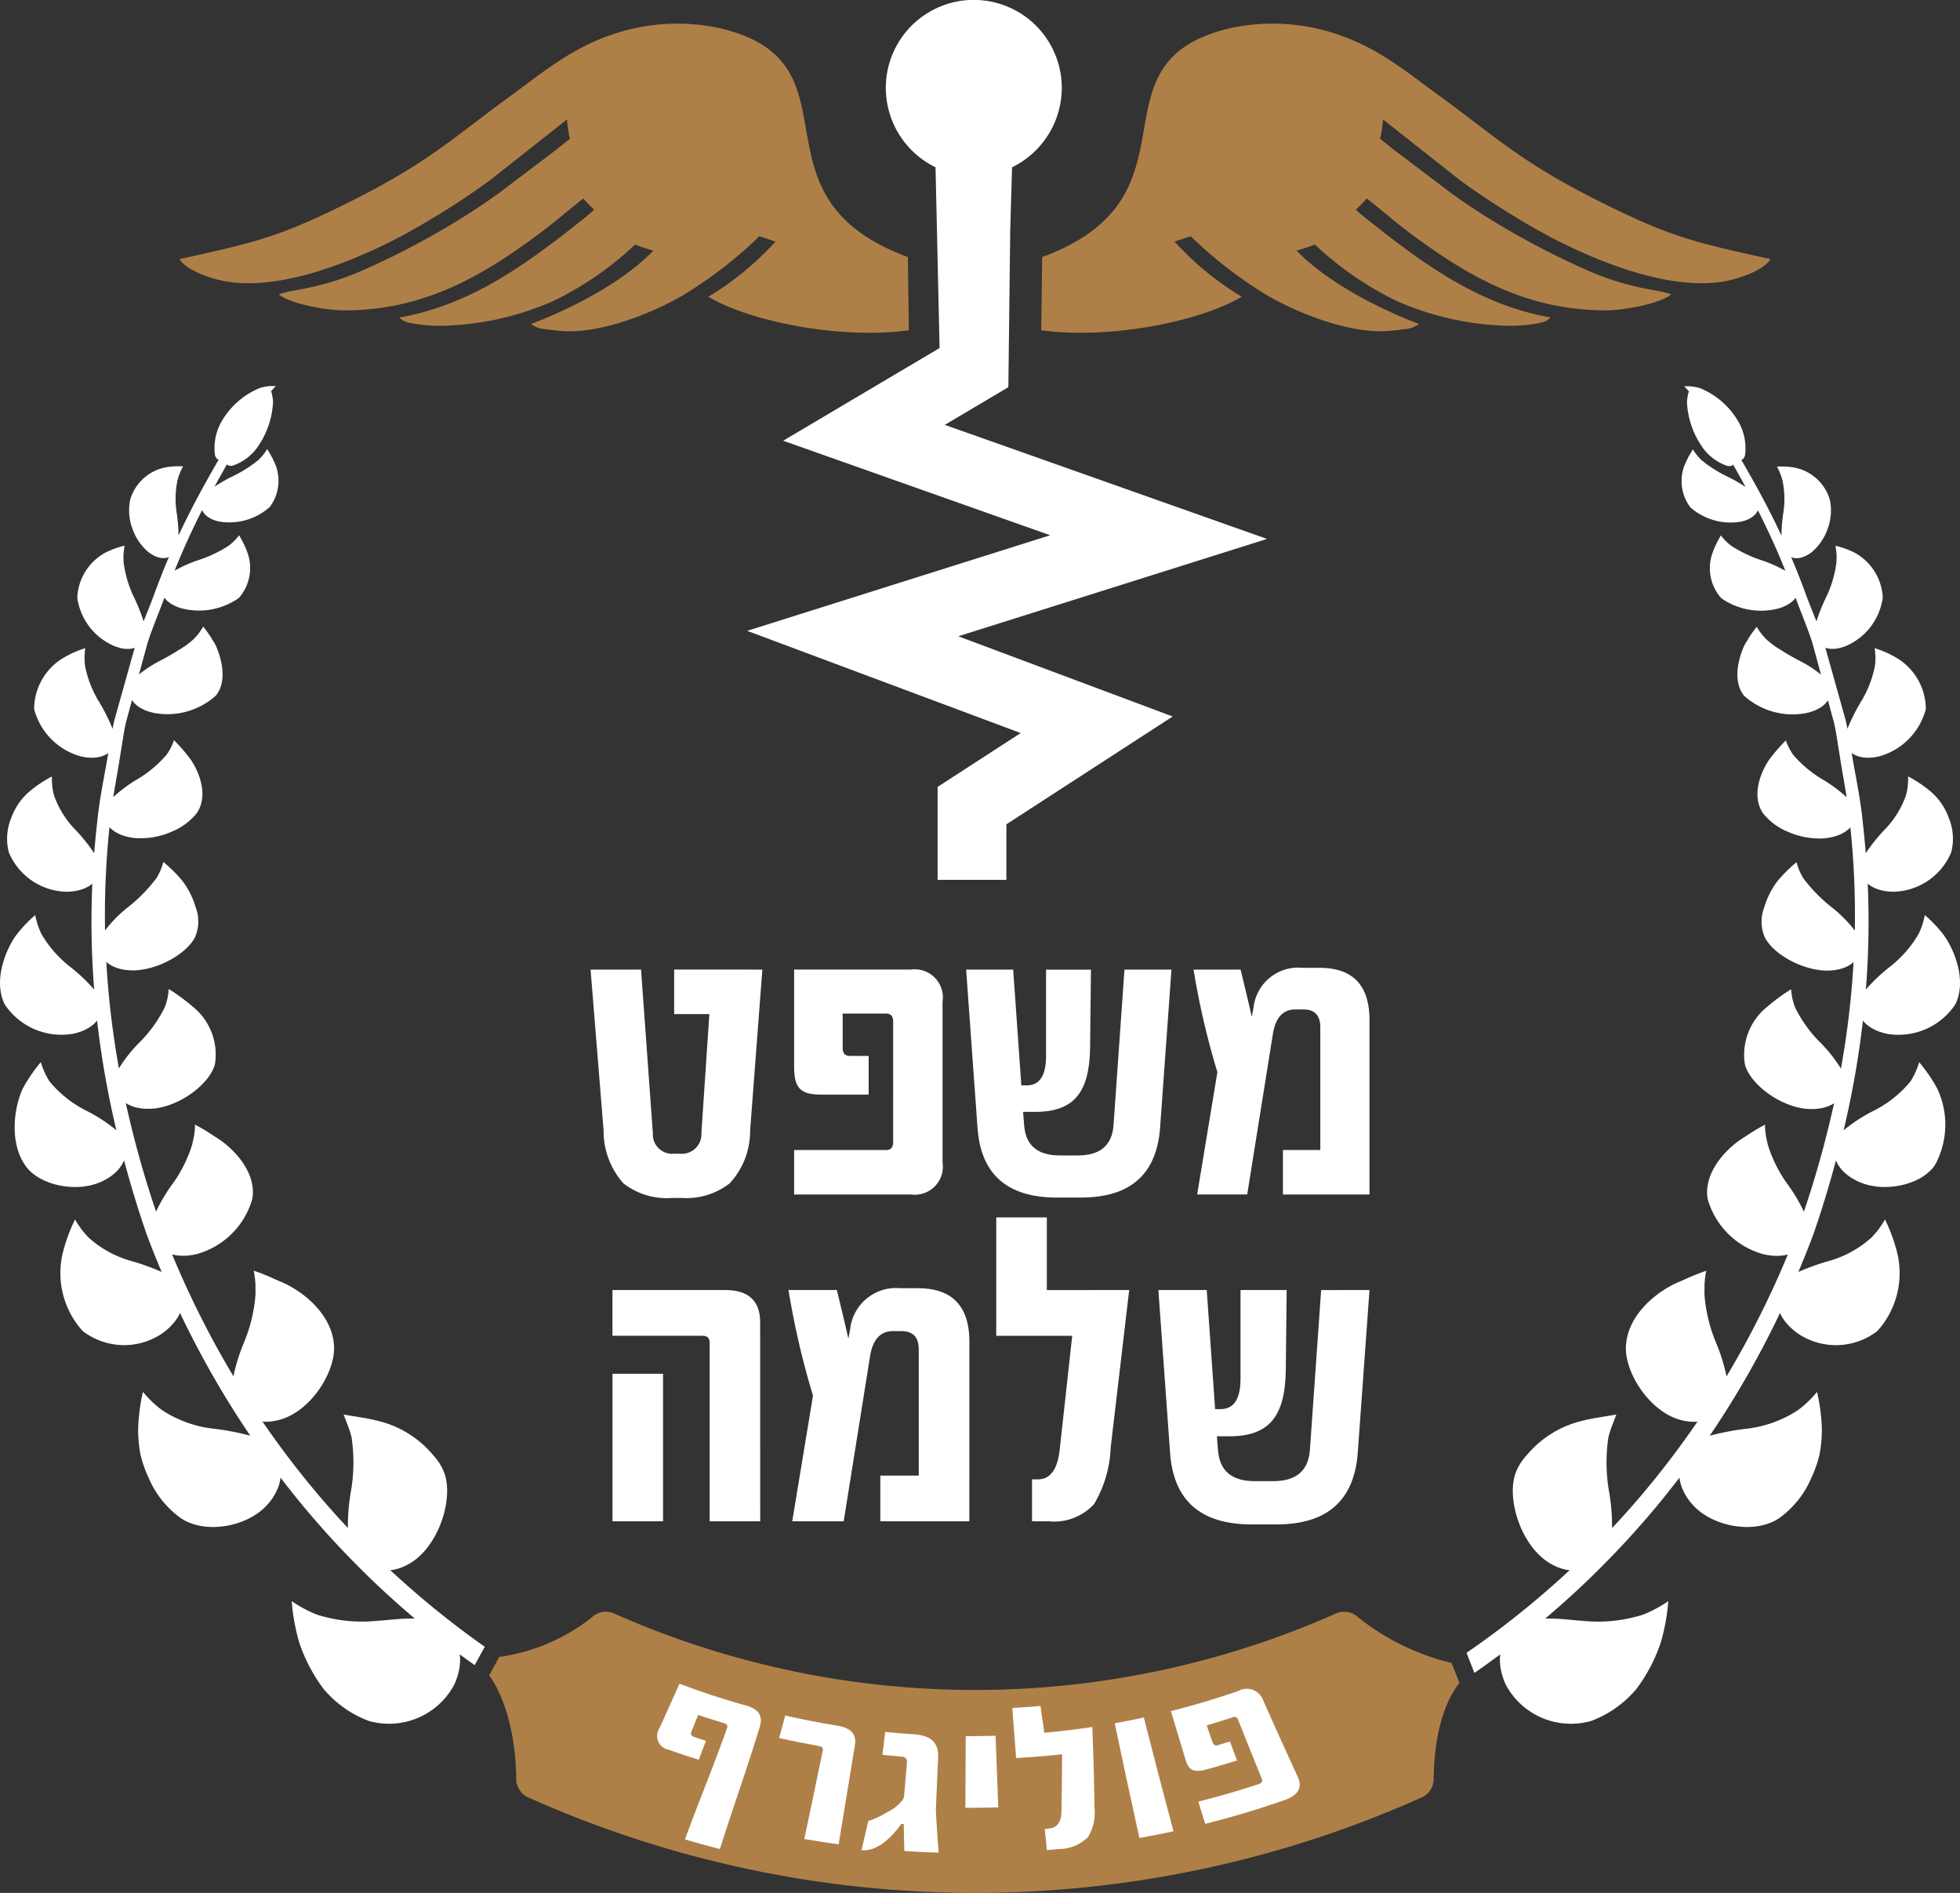 <svg xmlns="http://www.w3.org/2000/svg" xmlns:xlink="http://www.w3.org/1999/xlink" id="Group_28" data-name="Group 28" width="145.345" height="140.339" viewBox="0 0 145.345 140.339"><rect x="0" y="0" width="145.345" height="140.339" fill="#333333" stroke="none"/><defs><clipPath id="clip-path"><rect id="Rectangle_21" data-name="Rectangle 21" width="145.345" height="140.339" fill="none"></rect></clipPath></defs><g id="Group_27" data-name="Group 27" clip-path="url(#clip-path)"><path id="Path_91" data-name="Path 91" d="M167.042,21.083l-.072,5.429c5.083.7,11.825-.66,14.867-2.486a22.024,22.024,0,0,1-4.977-4.086l1.191-.4a31.815,31.815,0,0,0,5.663,4.376c2.585,1.5,6.267,2.825,8.877,2.655.417-.027.873-.074,1.273-.142a1.9,1.9,0,0,0,1.116-.383c-2.88-1.1-6.746-3.028-9.072-5.44a13.25,13.25,0,0,0,1.355-.449,24.246,24.246,0,0,0,6.069,4.185,21.674,21.674,0,0,0,8.417,1.841,11.222,11.222,0,0,0,1.621-.12c.651-.1,1.062-.15,1.371-.5-5.391-.934-9.632-4.14-13.353-7.08-.388-.307-.753-.6-1.09-.915a10.137,10.137,0,0,0,.809-.825c1.062.81,1.955,1.631,3.258,2.6,3.988,2.964,8.4,5.693,14.449,5.693,1.454,0,4.086-.515,4.878-1.186-1.052-.4-2.932-.334-6.286-1.809a58.12,58.12,0,0,1-5.271-2.656,50.449,50.449,0,0,1-4.792-3.059l-4.313-3.265s-.4-.334-.931-.747a10.12,10.12,0,0,0,.223-1.427l5.759,4.545a59.508,59.508,0,0,0,6.48,4.077c3.171,1.674,8.559,4.029,12.837,3.416,1.389-.2,3.226-.921,3.648-1.689-5.664-1.252-7.321-1.614-12.472-4.171-6-2.977-7.8-4.823-12.2-8.024-2.343-1.706-4.5-3.538-7.65-4.534a14.834,14.834,0,0,0-7.658-.408c-10.988,2.5-1.706,12.452-14.027,16.987" transform="translate(-89.758 -2.027)" fill="#ae8048" fill-rule="evenodd"></path><path id="Path_92" data-name="Path 92" d="M68.781,4.1a14.829,14.829,0,0,0-7.658.407c-3.147,1-5.307,2.828-7.649,4.535-4.394,3.2-6.2,5.046-12.2,8.023-5.151,2.557-6.807,2.918-12.472,4.171.422.768,2.259,1.49,3.648,1.689,4.278.613,9.666-1.742,12.837-3.415a59.553,59.553,0,0,0,6.48-4.077l5.759-4.545a10,10,0,0,0,.223,1.428c-.532.413-.931.747-.931.747l-4.313,3.265a50.515,50.515,0,0,1-4.793,3.059,58.239,58.239,0,0,1-5.271,2.656c-3.354,1.476-5.235,1.4-6.286,1.809.792.671,3.423,1.186,4.878,1.186,6.052,0,10.46-2.729,14.449-5.693,1.3-.969,2.2-1.79,3.258-2.6a9.991,9.991,0,0,0,.809.825c-.337.316-.7.609-1.09.915-3.721,2.94-7.963,6.146-13.353,7.079.309.354.72.4,1.371.5a11.147,11.147,0,0,0,1.621.12,21.665,21.665,0,0,0,8.416-1.84,24.228,24.228,0,0,0,6.069-4.185,13.288,13.288,0,0,0,1.355.449c-2.326,2.412-6.192,4.344-9.072,5.44a1.9,1.9,0,0,0,1.116.383c.4.067.856.115,1.273.142,2.61.17,6.292-1.152,8.877-2.655A31.817,31.817,0,0,0,71.8,19.54l1.191.4a22.017,22.017,0,0,1-4.978,4.086c3.042,1.826,9.784,3.189,14.867,2.486l-.072-5.429C70.487,16.549,79.768,6.594,68.781,4.1" transform="translate(-15.485 -2.027)" fill="#ae8048" fill-rule="evenodd"></path><path id="Path_93" data-name="Path 93" d="M107.439,155.448l-.908,11.947a5.7,5.7,0,0,1-1.514,3.9,5.223,5.223,0,0,1-3.568,1.083h-.685a5.237,5.237,0,0,1-3.632-1.083,5.824,5.824,0,0,1-1.465-3.9L94.7,155.448h3.743l.876,12.138a1.438,1.438,0,0,0,1.577,1.513h.414a1.456,1.456,0,0,0,1.609-1.545l.59-8.808h-2.612v-3.3Z" transform="translate(-50.906 -83.564)" fill="#fff"></path><path id="Path_94" data-name="Path 94" d="M138.354,169.736a2.086,2.086,0,0,1-2.326,2.389h-8.681v-3.3h6.818c.35,0,.525-.191.525-.589V159.3c0-.4-.175-.59-.525-.59h-3.218v2.548c0,.4.175.59.51.59h1.417v2.867h-3.536c-1.513,0-1.991-.478-1.991-2.055v-7.216h8.681a2.087,2.087,0,0,1,2.326,2.39Z" transform="translate(-68.458 -83.564)" fill="#fff"></path><path id="Path_95" data-name="Path 95" d="M170.155,155.448l-.844,11.724q-.382,5.186-5.877,5.177h-1.784q-5.519,0-5.878-5.177l-.844-11.724h3.489l.605,8.586h.4c.956,0,1.434-.733,1.434-2.182v-6.4h3.329l-.064,5.782c-.048,3.329-1.195,4.763-4.078,4.763h-.892l.08,1c.111,1.482.988,2.23,2.644,2.23h1.338c1.657,0,2.533-.748,2.645-2.23l.812-11.549Z" transform="translate(-83.284 -83.564)" fill="#fff"></path><path id="Path_96" data-name="Path 96" d="M204.447,171.977h-6.419v-3.3H200.8v-9.1c0-.876-.414-1.322-1.243-1.322h-.621c-.908,0-1.465.621-1.657,1.848l-1.9,11.867h-3.711l1.5-9.064A58.845,58.845,0,0,1,191.4,155.3h3.489c.239.988.526,2.151.828,3.5l.128-.653a3.329,3.329,0,0,1,3.616-2.979h1.274c2.469,0,3.711,1.29,3.711,3.855Z" transform="translate(-102.892 -83.416)" fill="#fff"></path><path id="Path_97" data-name="Path 97" d="M109.171,223.972h-3.75v-13.25c0-.344-.18-.508-.541-.508H98.214v-3.39h8.353c1.736,0,2.6.8,2.6,2.391Zm-7.206,0h-3.75v-10.94h3.75Z" transform="translate(-52.797 -111.183)" fill="#fff"></path><path id="Path_98" data-name="Path 98" d="M139.85,223.82h-6.6v-3.39h2.85v-9.352c0-.9-.426-1.359-1.278-1.359h-.639c-.934,0-1.507.639-1.7,1.9l-1.949,12.2h-3.816l1.539-9.319a60.514,60.514,0,0,1-1.818-7.828h3.587c.246,1.016.541,2.211.852,3.6l.131-.671a3.423,3.423,0,0,1,3.718-3.063h1.31c2.539,0,3.816,1.327,3.816,3.964Z" transform="translate(-67.969 -111.031)" fill="#fff"></path><path id="Path_99" data-name="Path 99" d="M169.617,200.56l-1.376,11.71a8.8,8.8,0,0,1-1.228,4.16,4.019,4.019,0,0,1-3.358,1.277h-1.244V214.6h.426q1.375,0,1.621-2.162l.934-8.484h-5.634v-8.778h3.751v5.388Z" transform="translate(-85.881 -104.919)" fill="#fff"></path><path id="Path_100" data-name="Path 100" d="M201.412,206.824l-.868,12.054q-.393,5.331-6.043,5.323h-1.834q-5.675,0-6.043-5.323l-.868-12.054h3.587l.622,8.828h.409c.983,0,1.474-.753,1.474-2.243v-6.585h3.423l-.066,5.945c-.049,3.423-1.228,4.9-4.192,4.9h-.917l.082,1.032c.115,1.523,1.016,2.293,2.719,2.293h1.376c1.7,0,2.6-.77,2.719-2.293l.835-11.874Z" transform="translate(-99.857 -111.183)" fill="#fff"></path><path id="Path_101" data-name="Path 101" d="M158.365,39.955,134.471,31.5l4.715-2.794.139-11.666.136-4.636a6.567,6.567,0,0,0,3.686-5.9c0-.121,0-.241-.01-.357a6.524,6.524,0,0,0-13.027,0c-.006.12-.01.24-.01.379a6.557,6.557,0,0,0,3.686,5.877l.3,13.4-11.6,6.872,19.8,7.008-22.469,7.087L140.1,54.348,133.94,58.34v6.891h5.1V61.114l12.331-7.994-15.9-5.947Z" transform="translate(-64.411)" fill="#fff" fill-rule="evenodd"></path><path id="Path_102" data-name="Path 102" d="M149.817,262.205a17.876,17.876,0,0,1-6.878-3.342l0,.007a1.5,1.5,0,0,0-1.7-.336,66.012,66.012,0,0,1-53.532,0,1.5,1.5,0,0,0-1.7.335l0-.006a14.23,14.23,0,0,1-6.811,2.892l-.751,1.367s2.014,2.433,2.014,8.025l.042-.012a1.467,1.467,0,0,0,.828,1.028,81.059,81.059,0,0,0,66.285,0,1.473,1.473,0,0,0,.855-1.162l.016,0c0-4.577,1.408-6.717,1.912-7.313Z" transform="translate(-42.171 -138.911)" fill="#ae8048"></path><path id="Path_103" data-name="Path 103" d="M110.048,282.2q-1.3-.333-2.591-.714c1.071-2.944,2.069-5.282,3.113-8.233.072-.2,0-.32-.211-.385-.646-.194-1.287-.394-1.926-.612q-.248.621-.5,1.243c-.08.193-.011.321.194.39.292.1.59.192.884.286-.177.468-.355.94-.535,1.407-.739-.234-1.479-.479-2.209-.738a1.04,1.04,0,0,1-.711-1.588q.751-1.654,1.493-3.313,2.442.923,4.965,1.627c.894.251,1.231.758.992,1.559-.985,3.233-1.943,5.846-2.958,9.073" transform="translate(-56.661 -145.115)" fill="#fff"></path><path id="Path_104" data-name="Path 104" d="M129.357,284.592q-1.276-.175-2.547-.394.7-3.293,1.375-6.581c.032-.171-.053-.274-.271-.309-.995-.18-1.983-.376-2.969-.6.152-.556.3-1.108.452-1.664,1.273.292,2.556.538,3.849.748,1,.16,1.448.624,1.321,1.421q-.6,3.692-1.21,7.381" transform="translate(-67.167 -147.855)" fill="#fff"></path><path id="Path_105" data-name="Path 105" d="M141.321,286.5c-.016-.665-.031-1.333-.045-2-.059,0-.117-.01-.173-.013-1.018,1.406-2.041,2.053-2.963,1.95q.262-1.072.512-2.155a6.947,6.947,0,0,0,1.417-.668,3.289,3.289,0,0,0,1.135-.9.848.848,0,0,0,.108-.391q.1-1.193.206-2.387c.021-.276-.122-.412-.431-.44-.46-.037-.924-.08-1.386-.126.068-.567.135-1.137.2-1.7.7.069,1.4.133,2.11.177,1.256.081,1.858.616,1.817,1.661-.058,1.3-.11,2.61-.169,3.916,0,.091.051,1.155.209,3.2-.851-.024-1.7-.068-2.553-.126" transform="translate(-74.26 -149.269)" fill="#fff"></path><path id="Path_106" data-name="Path 106" d="M157.251,283.594c-.812.027-1.628.038-2.442.034q.013-2.653.025-5.311c.74,0,1.476-.009,2.214-.031q.1,2.655.2,5.308" transform="translate(-83.221 -149.599)" fill="#fff"></path><path id="Path_107" data-name="Path 107" d="M168.274,275.067q.122,2.984.162,5.972a3.489,3.489,0,0,1-.48,2.189,3.107,3.107,0,0,1-2.2.889c-.284.025-.568.053-.852.074-.05-.523-.1-1.046-.154-1.568.094-.009.191-.017.284-.023.612-.052.929-.449.948-1.187q.046-2.164.049-4.324c-1.132.125-2.272.217-3.408.279-.1-1.48-.181-2.231-.278-3.71q1.046-.058,2.091-.152c.1.9.176,1.087.274,1.989,1.19-.109,2.38-.25,3.562-.429" transform="translate(-87.274 -147.029)" fill="#fff"></path><path id="Path_108" data-name="Path 108" d="M183.114,283.8c-.84.181-1.68.347-2.526.5q-.936-4.251-1.833-8.508c.723-.128,1.44-.271,2.159-.426q1.075,4.221,2.2,8.434" transform="translate(-96.094 -148.031)" fill="#fff"></path><path id="Path_109" data-name="Path 109" d="M197.188,277.358c.349.765.018,1.34-1.013,1.7-1.923.669-3.883,1.255-5.861,1.754-.172-.548-.339-1.1-.511-1.649q2.265-.57,4.481-1.3c.228-.075.3-.206.225-.4q-.884-2.179-1.75-4.36a.3.3,0,0,0-.424-.186c-.634.208-1.269.4-1.912.59.147.419.292.841.439,1.262a.3.3,0,0,0,.416.2c.289-.086.581-.173.869-.264.177.469.351.94.53,1.409-.741.229-1.486.449-2.236.654-.961.261-1.345.094-1.582-.7q-.545-1.807-1.088-3.616,2.537-.641,5.008-1.495a1.284,1.284,0,0,1,1.825.677q1.27,2.863,2.584,5.715" transform="translate(-100.941 -145.592)" fill="#fff"></path><path id="Path_110" data-name="Path 110" d="M35.2,156.718l.748-1.36a66.911,66.911,0,0,1-7.005-5.68,3.152,3.152,0,0,0,.409-.069,3.664,3.664,0,0,0,.855-.328q.162-.086.325-.191t.332-.239c1.851-1.488,2.722-4.609,2.089-6.369a3.987,3.987,0,0,0-.821-1.32,7.674,7.674,0,0,0-3.961-2.519l-.107-.028-.208-.049c-.225-.052-.546-.12-.884-.18l-1.037-.171-.454-.077.056.143c.062.18.191.5.343.9l.114.36c.026.1.055.211.083.324A12.693,12.693,0,0,1,25.994,144a14.879,14.879,0,0,0-.195,2.551q-1.149-1.225-2.2-2.466a66.448,66.448,0,0,1-4.134-5.427,3.285,3.285,0,0,0,.43.01,3.718,3.718,0,0,0,.868-.147c.113-.032.228-.071.344-.115s.24-.1.362-.157c2.045-1.016,3.514-3.685,3.282-5.4-.186-1.963-1.921-3.594-3.593-4.407l-.094-.044-.185-.082c-.206-.084-.487-.206-.761-.334-.308-.136-.638-.268-.888-.361l-.412-.148s.008.05.025.14a6.743,6.743,0,0,1,.1.9c0,.113,0,.234,0,.363,0,.1.006.2.008.311a11.5,11.5,0,0,1-.915,3.747,14.048,14.048,0,0,0-.726,2.369,69.367,69.367,0,0,1-4.545-9.034,3.092,3.092,0,0,0,.367.071,3.648,3.648,0,0,0,.808.012l.332-.044q.175-.03.356-.076a5.916,5.916,0,0,0,4.082-4.081c.3-1.732-1.012-3.374-2.336-4.331l-.076-.051-.15-.1-.615-.4c-.252-.163-.524-.324-.732-.441l-.343-.188s0,.044,0,.123a5.657,5.657,0,0,1-.082.783c-.02.1-.042.2-.065.309-.024.089-.043.178-.06.269a10.024,10.024,0,0,1-1.554,3.05,12.523,12.523,0,0,0-1.125,1.918,76.163,76.163,0,0,1-2.246-8.052c.039.025.074.052.116.075a2.7,2.7,0,0,0,.66.257,3.582,3.582,0,0,0,.763.1l.32,0,.348-.031c2.01-.267,4.066-1.914,4.408-3.285a4.561,4.561,0,0,0-1.655-4.265l-.193-.166-.56-.44c-.239-.177-.5-.355-.693-.485l-.326-.21s0,.04-.01.112a4.615,4.615,0,0,1-.117.709l-.078.277-.084.242a9.7,9.7,0,0,1-1.914,2.652,10.689,10.689,0,0,0-1.492,1.892,65.149,65.149,0,0,1-.935-7.9c.037.032.069.067.11.1a2.325,2.325,0,0,0,.56.311,3.17,3.17,0,0,0,.681.18l.295.034.324.012c1.891-.014,4.07-1.288,4.633-2.518a2.936,2.936,0,0,0,.02-2.172,6.07,6.07,0,0,0-.988-1.956l-.149-.175c-.108-.123-.265-.295-.437-.468-.189-.19-.394-.382-.554-.524l-.262-.229s-.01.037-.03.1a4.615,4.615,0,0,1-.237.64l-.123.246-.122.213a11.822,11.822,0,0,1-2.2,2.227,9.369,9.369,0,0,0-1.615,1.655,62.86,62.86,0,0,1,.329-7.661c.04.043.078.085.123.126a2.345,2.345,0,0,0,.515.344,3.168,3.168,0,0,0,.638.234l.278.061.308.044a5.705,5.705,0,0,0,2.722-.459,4.6,4.6,0,0,0,1.9-1.4c.8-1.2.293-2.836-.449-3.942-.066-.092-.1-.131-.131-.179-.1-.122-.239-.3-.39-.484-.168-.2-.352-.4-.495-.548l-.236-.241-.033.093a4.076,4.076,0,0,1-.26.578l-.13.22-.127.188A8.835,8.835,0,0,1,10.1,91.091a10.363,10.363,0,0,0-1.7,1.273c.177-1.126.386-2.2.535-3.224.142-.792.235-1.564.4-2.292l.455-1.679a1.466,1.466,0,0,0,.144.192,1.944,1.944,0,0,0,.425.355,2.793,2.793,0,0,0,.558.267l.25.079.281.067a5.377,5.377,0,0,0,4.568-1.3c.831-1.054.449-2.642-.007-3.69-.048-.089-.069-.127-.094-.173l-.286-.471c-.126-.193-.266-.391-.376-.538l-.183-.238-.048.081a4.11,4.11,0,0,1-.345.5l-.16.187-.152.159a6.158,6.158,0,0,1-1.114.813c-.4.261-.825.5-1.22.714a9.294,9.294,0,0,0-1.725,1.095L10.924,81c.361-1.16.822-2.205,1.193-3.223.024-.068.049-.13.073-.2a1.62,1.62,0,0,0,.265.284,2.322,2.322,0,0,0,.458.294l.212.1.242.087a5.146,5.146,0,0,0,4.341-.738,3.356,3.356,0,0,0,.668-3.29c-.029-.084-.043-.121-.059-.165-.044-.117-.112-.281-.19-.45-.086-.185-.184-.375-.262-.517l-.131-.229s-.019.025-.055.068a4.075,4.075,0,0,1-.385.419l-.172.154-.161.13a9.641,9.641,0,0,1-2.419,1.124,10.3,10.3,0,0,0-1.594.728c.64-1.6,1.313-3.063,2.039-4.489a1.106,1.106,0,0,0,.116.2,1.4,1.4,0,0,0,.309.3,1.984,1.984,0,0,0,.418.222l.19.066.215.056A4.521,4.521,0,0,0,20,70.86a3.237,3.237,0,0,0,.44-3.1c-.03-.075-.044-.108-.06-.147l-.188-.4c-.084-.162-.179-.327-.254-.45l-.125-.2a4.632,4.632,0,0,1-.36.5l-.142.159-.134.136a9.66,9.66,0,0,1-2.046,1.28,11.89,11.89,0,0,0-1.226.713q.447-.822.923-1.656a.308.308,0,0,0,.092.069.466.466,0,0,0,.162.037c.1,0,.132-.006.16-.008A3.712,3.712,0,0,0,19.2,66.264a6.321,6.321,0,0,0,1.049-3.214c-.006-.073-.009-.1-.013-.142-.011-.1-.031-.239-.061-.377-.02-.094-.045-.184-.069-.267l.236-.258c.068-.072.108-.112.108-.112l-.19-.008a3.248,3.248,0,0,0-.438.026,3.771,3.771,0,0,0-.39.074l-.145.039A5.826,5.826,0,0,0,16.5,64.4a3.952,3.952,0,0,0-.555,2.633c.011.027.022.055.07.151a.467.467,0,0,0,.115.129.335.335,0,0,0,.083.037c-1.088,1.874-2.067,3.673-2.972,5.611a12.878,12.878,0,0,0-.126-1.6,6.668,6.668,0,0,1,.052-2.506l.057-.2q.041-.115.076-.215a4.876,4.876,0,0,1,.234-.52l.041-.079-.236-.007c-.145,0-.338,0-.524.016-.169.013-.333.034-.448.052l-.162.03A3.418,3.418,0,0,0,9.658,70.3a3.879,3.879,0,0,0,.132,2.076,3.984,3.984,0,0,0,1.2,1.808l.182.133.174.105a1.881,1.881,0,0,0,.439.177,1.329,1.329,0,0,0,.418.043,1.049,1.049,0,0,0,.322-.075c-.394.923-.776,1.889-1.149,2.92-.224.6-.479,1.212-.727,1.848a12.867,12.867,0,0,0-.692-1.742,8.394,8.394,0,0,1-.793-2.663c0-.079-.006-.154-.008-.226,0-.091,0-.175,0-.254a5.163,5.163,0,0,1,.067-.631c.011-.062.017-.1.017-.1l-.26.068c-.159.045-.368.112-.565.187-.18.069-.351.145-.47.2-.045.022-.082.04-.166.084a4.006,4.006,0,0,0-2.048,3.312,4.577,4.577,0,0,0,2.8,3.618l.244.081L9,81.33a2.3,2.3,0,0,0,.54.047,1.535,1.535,0,0,0,.445-.08l-.909,3.246c-.19.679-.387,1.381-.591,2.111-.051.212-.1.429-.137.648a14.161,14.161,0,0,0-.985-1.978A8.034,8.034,0,0,1,6.3,82.6c-.008-.083-.015-.162-.022-.238,0-.1-.006-.186-.01-.27a5.109,5.109,0,0,1,.041-.674c.009-.067.013-.1.013-.1l-.295.1c-.179.066-.416.16-.639.262-.2.094-.395.194-.529.269l-.186.109a4.431,4.431,0,0,0-2.142,3.781,4.934,4.934,0,0,0,3.51,3.518l.283.052.261.028a2.884,2.884,0,0,0,.622-.022,2.064,2.064,0,0,0,.538-.154,1.565,1.565,0,0,0,.283-.169c-.25,1.576-.637,3.252-.816,5.093-.087.75-.162,1.535-.227,2.34a13.177,13.177,0,0,0-1.354-1.7A6.933,6.933,0,0,1,3.99,92.188l-.054-.245c-.016-.1-.032-.194-.046-.281a5.129,5.129,0,0,1-.043-.715c0-.072,0-.113,0-.113L3.543,91c-.185.107-.429.256-.656.412-.208.142-.4.289-.537.4l-.188.155A4.663,4.663,0,0,0,.819,93.948a4.034,4.034,0,0,0-.168,2.5,4.747,4.747,0,0,0,4.219,2.931l.311-.007.284-.028a3.256,3.256,0,0,0,.665-.16,2.457,2.457,0,0,0,.558-.279,1.907,1.907,0,0,0,.158-.124,63.6,63.6,0,0,0,.138,7.853,12.4,12.4,0,0,0-1.756-1.669,8.5,8.5,0,0,1-2.155-2.455l-.114-.248-.112-.286a5.948,5.948,0,0,1-.213-.748c-.016-.076-.025-.119-.025-.119l-.271.243c-.164.152-.377.362-.573.575-.178.194-.343.39-.455.533-.042.054-.077.1-.155.2-.861,1.25-1.625,3.442-.8,5.08a5.06,5.06,0,0,0,5.009,2.179l.317-.073.285-.09a3.321,3.321,0,0,0,.643-.307,2.474,2.474,0,0,0,.5-.41c.033-.036.059-.073.089-.11a69.831,69.831,0,0,0,1.43,8.13,12.046,12.046,0,0,0-2.217-1.441,8.416,8.416,0,0,1-2.742-2.182l-.147-.245-.15-.288a5.966,5.966,0,0,1-.308-.767c-.026-.08-.04-.124-.04-.124l-.257.319c-.155.2-.355.47-.536.741-.165.247-.314.495-.417.672l-.092.166c-.025.045-.04.075-.046.087-.688,1.524-.933,4.006.16,5.618.948,1.478,3.68,2.1,5.549,1.316.111-.045.216-.094.316-.144l.279-.154a3.538,3.538,0,0,0,.607-.461,2.659,2.659,0,0,0,.441-.541A3.57,3.57,0,0,0,9.2,119.3c.478,1.781,1.03,3.614,1.687,5.513q.51,1.359,1.1,2.754a17.442,17.442,0,0,0-2.215-.8,7.927,7.927,0,0,1-3.2-1.745l-.211-.224-.226-.268a6.83,6.83,0,0,1-.5-.736l-.072-.122-.182.389c-.108.241-.244.568-.36.892-.106.295-.2.586-.257.794l-.053.194-.026.1a6.4,6.4,0,0,0,1.439,5.9,5.031,5.031,0,0,0,5.907.182c.1-.072.2-.146.291-.222l.252-.225a3.991,3.991,0,0,0,.529-.624,3.167,3.167,0,0,0,.247-.443,68.619,68.619,0,0,0,5.212,9.1,19.045,19.045,0,0,0-2.627-.509,8.744,8.744,0,0,1-3.912-1.384l-.283-.218-.309-.265a8.385,8.385,0,0,1-.726-.749l-.108-.125-.1.476c-.057.295-.122.691-.166,1.081-.042.357-.067.7-.079.954,0,.093-.007.172-.009.231s0,.1,0,.12a10.257,10.257,0,0,0,.163,1.732,8.9,8.9,0,0,0,.617,1.782,7.086,7.086,0,0,0,2.323,2.939c1.781,1.28,5.009.73,6.5-.975.089-.1.173-.2.249-.3s.143-.2.2-.3a3.788,3.788,0,0,0,.377-.789,3.047,3.047,0,0,0,.132-.593c.555.726,1.128,1.45,1.729,2.172a67.219,67.219,0,0,0,8.222,8.275c-.974-.022-1.97.121-2.827.173a11.057,11.057,0,0,1-4.4-.454l-.36-.147-.4-.19a9.513,9.513,0,0,1-.986-.572l-.151-.1s.02.209.049.512.094.737.172,1.147c.07.374.155.737.222.994.025.1.048.178.064.239s.031.106.035.123a12.125,12.125,0,0,0,1.827,3.5,8.071,8.071,0,0,0,3.349,2.365,5.479,5.479,0,0,0,6.332-2.681c.06-.127.112-.253.158-.377s.081-.248.119-.366a4.276,4.276,0,0,0,.156-.937,3.676,3.676,0,0,0-.019-.572c.362.27.739.533,1.11.8" transform="translate(0 -33.267)" fill="#fff"></path><path id="Path_111" data-name="Path 111" d="M270.623,102.658c-.078-.1-.113-.149-.155-.2-.113-.143-.277-.339-.455-.533-.2-.213-.409-.423-.573-.575l-.271-.243s-.009.043-.025.119a5.948,5.948,0,0,1-.213.748l-.112.286-.114.248a8.495,8.495,0,0,1-2.155,2.455,12.431,12.431,0,0,0-1.756,1.669,63.6,63.6,0,0,0,.138-7.853,1.906,1.906,0,0,0,.158.124,2.467,2.467,0,0,0,.558.279,3.283,3.283,0,0,0,.665.16l.284.028.311.007a4.746,4.746,0,0,0,4.219-2.931,4.034,4.034,0,0,0-.168-2.5,4.664,4.664,0,0,0-1.343-1.983l-.187-.154c-.135-.107-.329-.253-.538-.4-.227-.156-.47-.305-.656-.412l-.306-.169v.113a5.213,5.213,0,0,1-.043.715c-.014.087-.03.18-.046.281l-.054.245a6.926,6.926,0,0,1-1.646,2.642,13.19,13.19,0,0,0-1.354,1.7c-.065-.805-.139-1.59-.227-2.34-.179-1.841-.566-3.516-.816-5.093a1.539,1.539,0,0,0,.283.17,2.063,2.063,0,0,0,.538.154,2.883,2.883,0,0,0,.622.022l.261-.028.284-.052a4.935,4.935,0,0,0,3.51-3.518,4.431,4.431,0,0,0-2.142-3.781l-.186-.109c-.134-.074-.326-.175-.529-.269-.223-.1-.459-.2-.639-.262l-.295-.1s0,.038.013.1a5.1,5.1,0,0,1,.041.674c0,.083-.006.173-.009.27-.007.075-.014.154-.022.238a8.035,8.035,0,0,1-1.059,2.72,14.227,14.227,0,0,0-.985,1.978c-.041-.219-.086-.436-.137-.648q-.305-1.1-.591-2.111l-.909-3.246a1.571,1.571,0,0,0,.445.08,2.3,2.3,0,0,0,.54-.048l.226-.054.244-.081a4.577,4.577,0,0,0,2.8-3.618A4.008,4.008,0,0,0,264,74.264l-.166-.084c-.12-.058-.29-.133-.47-.2-.2-.075-.406-.142-.565-.187l-.26-.068s.007.034.017.1a5.068,5.068,0,0,1,.067.631q0,.117,0,.254c0,.072-.005.147-.008.226a8.383,8.383,0,0,1-.793,2.663,12.917,12.917,0,0,0-.692,1.742c-.248-.636-.5-1.249-.726-1.847-.373-1.031-.755-2-1.15-2.92a1.022,1.022,0,0,0,.322.075,1.328,1.328,0,0,0,.419-.043,1.905,1.905,0,0,0,.439-.178l.174-.1.182-.133a3.991,3.991,0,0,0,1.2-1.808,3.883,3.883,0,0,0,.132-2.076,3.418,3.418,0,0,0-2.552-2.363l-.162-.03c-.115-.019-.278-.039-.448-.052-.186-.014-.379-.018-.524-.016l-.236.008.041.078a4.807,4.807,0,0,1,.233.52l.076.215.057.2a6.658,6.658,0,0,1,.052,2.506,12.884,12.884,0,0,0-.126,1.6c-.9-1.939-1.884-3.737-2.972-5.611a.335.335,0,0,0,.083-.037.468.468,0,0,0,.115-.129,1.614,1.614,0,0,0,.07-.151,3.949,3.949,0,0,0-.555-2.633,5.824,5.824,0,0,0-2.785-2.375c-.074-.021-.106-.03-.145-.04a3.883,3.883,0,0,0-.39-.074,3.172,3.172,0,0,0-.438-.026l-.191.008.108.112.237.259c-.025.083-.05.173-.07.267-.03.138-.049.277-.061.377,0,.037-.006.069-.012.142a6.309,6.309,0,0,0,1.049,3.214,3.712,3.712,0,0,0,1.963,1.535c.029,0,.057.006.16.008a.476.476,0,0,0,.162-.037.31.31,0,0,0,.092-.069q.475.834.923,1.656a11.893,11.893,0,0,0-1.226-.713,9.679,9.679,0,0,1-2.046-1.28l-.134-.136-.142-.159a4.539,4.539,0,0,1-.361-.5l-.125.2c-.075.123-.17.288-.254.45l-.187.4c-.017.039-.031.071-.061.147a3.238,3.238,0,0,0,.44,3.1,4.52,4.52,0,0,0,3.759,1.059l.215-.055.19-.066a1.983,1.983,0,0,0,.419-.222,1.393,1.393,0,0,0,.309-.3,1.125,1.125,0,0,0,.116-.2c.726,1.425,1.4,2.892,2.039,4.489a10.282,10.282,0,0,0-1.594-.728,9.657,9.657,0,0,1-2.419-1.124l-.161-.13-.172-.154a4.133,4.133,0,0,1-.385-.419l-.055-.068-.131.229c-.078.142-.176.332-.262.516s-.145.334-.19.45c-.016.044-.03.081-.059.165a3.357,3.357,0,0,0,.668,3.29,5.146,5.146,0,0,0,4.341.738l.242-.087.212-.1a2.328,2.328,0,0,0,.458-.294,1.641,1.641,0,0,0,.266-.284c.024.068.049.13.073.2.371,1.017.832,2.063,1.193,3.223l.615,2.271a9.316,9.316,0,0,0-1.725-1.094c-.395-.212-.825-.453-1.22-.714a6.174,6.174,0,0,1-1.114-.813l-.153-.159-.16-.187a4.159,4.159,0,0,1-.345-.5l-.048-.081-.182.238c-.111.147-.251.344-.376.538l-.287.471c-.025.046-.047.085-.094.173-.455,1.048-.837,2.636-.007,3.69a5.379,5.379,0,0,0,4.568,1.3l.281-.067.25-.079a2.835,2.835,0,0,0,.558-.267,1.952,1.952,0,0,0,.424-.355,1.533,1.533,0,0,0,.144-.192l.455,1.679c.169.727.262,1.5.4,2.292.149,1.024.358,2.1.535,3.224a10.363,10.363,0,0,0-1.7-1.273,8.845,8.845,0,0,1-2.258-1.865l-.127-.188-.13-.22a4.038,4.038,0,0,1-.261-.578l-.033-.093-.236.241c-.143.149-.327.351-.495.548l-.39.484-.131.179c-.741,1.106-1.252,2.74-.448,3.942a4.6,4.6,0,0,0,1.9,1.4,5.706,5.706,0,0,0,2.722.459l.308-.044.278-.061a3.2,3.2,0,0,0,.638-.234,2.368,2.368,0,0,0,.515-.344c.045-.041.083-.083.123-.126a62.774,62.774,0,0,1,.329,7.661,9.382,9.382,0,0,0-1.615-1.655,11.839,11.839,0,0,1-2.2-2.227c-.042-.075-.083-.146-.122-.213l-.123-.246a4.592,4.592,0,0,1-.237-.639c-.019-.066-.03-.1-.03-.1l-.262.229c-.159.142-.365.334-.553.524-.172.174-.33.345-.438.468l-.149.175a6.088,6.088,0,0,0-.988,1.956,2.936,2.936,0,0,0,.02,2.172c.563,1.23,2.742,2.5,4.633,2.518l.324-.012.295-.034a3.17,3.17,0,0,0,.681-.18,2.311,2.311,0,0,0,.56-.311c.04-.031.074-.065.11-.1a65.165,65.165,0,0,1-.935,7.9,10.69,10.69,0,0,0-1.492-1.892,9.689,9.689,0,0,1-1.914-2.653q-.045-.127-.085-.242c-.028-.1-.054-.19-.078-.276a4.618,4.618,0,0,1-.117-.709c-.007-.072-.01-.112-.01-.112l-.325.21c-.2.13-.455.308-.694.485l-.56.44-.193.166a4.561,4.561,0,0,0-1.655,4.265c.342,1.371,2.4,3.018,4.408,3.285l.348.03.32,0a3.551,3.551,0,0,0,.763-.1,2.676,2.676,0,0,0,.66-.257c.042-.024.077-.051.116-.075A76.078,76.078,0,0,1,260.2,123.1a12.521,12.521,0,0,0-1.125-1.918,10.017,10.017,0,0,1-1.553-3.05c-.018-.091-.036-.18-.06-.269l-.065-.309a5.744,5.744,0,0,1-.082-.783c0-.079,0-.123,0-.123l-.343.187c-.208.117-.48.278-.732.441l-.615.4-.15.1-.076.051c-1.324.956-2.633,2.6-2.336,4.331a5.916,5.916,0,0,0,4.082,4.081c.121.031.24.056.356.076l.332.044a3.645,3.645,0,0,0,.808-.012,3,3,0,0,0,.367-.072,69.371,69.371,0,0,1-4.545,9.034,14.055,14.055,0,0,0-.726-2.369,11.5,11.5,0,0,1-.915-3.747c0-.108.006-.212.008-.311,0-.129,0-.25,0-.363a6.743,6.743,0,0,1,.1-.9c.016-.089.025-.14.025-.14l-.412.149c-.251.093-.58.225-.888.361-.274.129-.555.25-.761.334l-.185.082-.094.044c-1.672.814-3.407,2.445-3.593,4.407-.232,1.712,1.238,4.381,3.282,5.4.122.058.242.111.362.157s.231.083.344.115a3.712,3.712,0,0,0,.868.146,3.123,3.123,0,0,0,.429-.01,66.381,66.381,0,0,1-4.134,5.428q-1.05,1.24-2.2,2.466a14.877,14.877,0,0,0-.195-2.551,12.706,12.706,0,0,1-.083-4.142c.029-.113.057-.221.083-.324.041-.128.079-.248.114-.36.152-.394.281-.72.343-.9l.056-.143-.455.077-1.037.171c-.338.061-.659.128-.884.18l-.208.049-.107.028a7.674,7.674,0,0,0-3.961,2.519,3.982,3.982,0,0,0-.821,1.32c-.634,1.76.239,4.882,2.089,6.369q.166.13.332.239c.109.07.217.134.325.191a3.645,3.645,0,0,0,.855.328,3.157,3.157,0,0,0,.409.07,66.846,66.846,0,0,1-7.646,6.128l.582,1.489q.977-.677,1.916-1.374a3.673,3.673,0,0,0-.019.572,4.277,4.277,0,0,0,.156.937c.038.118.077.24.119.365s.1.251.158.378a5.478,5.478,0,0,0,6.332,2.681,8.065,8.065,0,0,0,3.349-2.365,12.125,12.125,0,0,0,1.827-3.5c0-.018.017-.06.035-.124s.039-.142.064-.238c.067-.257.152-.62.223-.994.077-.41.136-.832.171-1.147s.049-.512.049-.512l-.151.1a9.67,9.67,0,0,1-.987.572l-.4.189-.36.148a11.064,11.064,0,0,1-4.4.454c-.857-.052-1.852-.2-2.827-.173a67.22,67.22,0,0,0,8.222-8.275c.6-.722,1.174-1.447,1.729-2.172a3.081,3.081,0,0,0,.132.593,3.789,3.789,0,0,0,.377.789c.062.1.13.2.2.3s.16.2.249.3c1.489,1.7,4.718,2.255,6.5.975a7.086,7.086,0,0,0,2.323-2.939,8.872,8.872,0,0,0,.617-1.782,10.207,10.207,0,0,0,.163-1.732c0-.016,0-.058,0-.12s-.006-.138-.009-.232c-.012-.248-.037-.6-.079-.953-.044-.39-.109-.787-.166-1.081l-.1-.476-.107.125a8.418,8.418,0,0,1-.726.749l-.308.266-.283.218a8.74,8.74,0,0,1-3.912,1.385,19.058,19.058,0,0,0-2.627.509,68.674,68.674,0,0,0,5.212-9.1,3.161,3.161,0,0,0,.246.443,4,4,0,0,0,.529.624l.252.225c.092.076.189.15.292.222a5.031,5.031,0,0,0,5.907-.183,6.4,6.4,0,0,0,1.439-5.9c0-.013-.012-.049-.026-.1l-.053-.194c-.06-.208-.15-.5-.257-.794-.117-.323-.252-.65-.36-.892l-.182-.389-.072.122a6.789,6.789,0,0,1-.5.736l-.226.268-.211.224a7.926,7.926,0,0,1-3.2,1.745,17.469,17.469,0,0,0-2.215.8q.586-1.394,1.1-2.754c.658-1.9,1.209-3.731,1.687-5.513a3.564,3.564,0,0,0,.166.327,2.675,2.675,0,0,0,.441.542,3.537,3.537,0,0,0,.607.461l.279.154c.1.05.206.1.316.144,1.869.783,4.6.162,5.549-1.316A6.252,6.252,0,0,0,270.1,114c-.006-.012-.021-.042-.046-.087l-.093-.166c-.1-.177-.252-.425-.417-.672-.181-.271-.381-.543-.536-.741l-.257-.319s-.014.044-.04.124a5.941,5.941,0,0,1-.308.767c-.046.089-.1.185-.15.288l-.147.245a8.422,8.422,0,0,1-2.742,2.182,12.064,12.064,0,0,0-2.217,1.441,69.846,69.846,0,0,0,1.43-8.13c.03.037.055.074.089.11a2.473,2.473,0,0,0,.5.41,3.32,3.32,0,0,0,.643.307l.285.09.318.073a5.059,5.059,0,0,0,5.008-2.179c.829-1.638.065-3.83-.8-5.08" transform="translate(-126.43 -33.267)" fill="#fff"></path></g></svg>